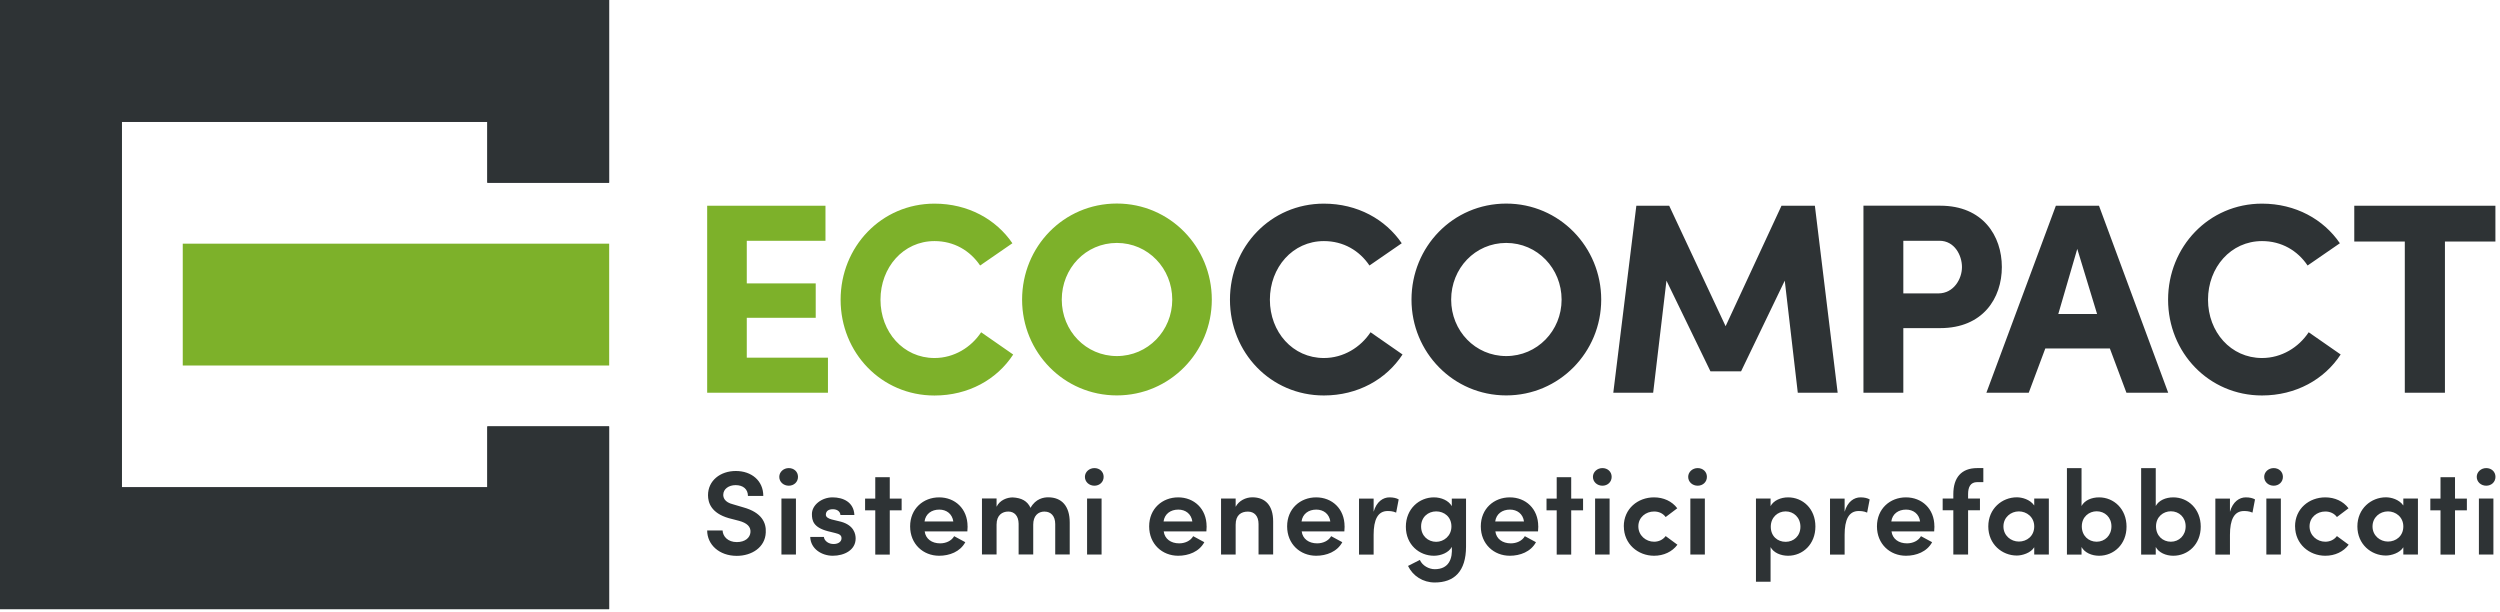<svg width="474" height="116" viewBox="0 0 474 116" fill="none" xmlns="http://www.w3.org/2000/svg">
<g clip-path="url(#clip0_425_476)">
<path d="M446.38 45.8H455.95V74.46H463.56V45.8H473.13V39.01H446.37V45.8H446.38ZM437.73 62.99C435.83 65.87 432.58 67.88 428.88 67.88C422.96 67.88 418.64 62.94 418.64 56.82C418.64 50.7 422.96 45.71 428.88 45.71C432.58 45.71 435.62 47.51 437.52 50.34L443.64 46.12C440.55 41.59 435.25 38.61 428.87 38.61C418.79 38.61 411.07 46.79 411.07 56.82C411.07 66.85 418.79 74.98 428.87 74.98C435.3 74.98 440.71 71.94 443.79 67.21L437.72 62.99H437.73ZM400.03 66.07L403.17 74.46H411.09L397.97 39.01H389.79L376.62 74.46H384.65L387.79 66.07H400.04H400.03ZM390.25 59.54L393.85 47.19L397.61 59.54H390.25ZM353.31 74.46H360.87V62.21H367.87C375.95 62.21 379.55 56.55 379.55 50.63C379.55 44.71 375.95 39 367.87 39H353.31V74.45V74.46ZM367.72 45.65C370.6 45.65 371.99 48.43 371.99 50.64C371.99 52.85 370.45 55.63 367.51 55.63H360.87V45.65H367.71H367.72ZM327.18 61.86L316.48 39.01H310.25L305.88 74.46H313.44L315.96 53.21L324.3 70.4H330.11L338.39 53.21L340.86 74.46H348.42L344.1 39.01H337.77L327.17 61.86H327.18ZM267.62 56.81C267.62 66.79 275.54 74.97 285.58 74.97C295.62 74.97 303.59 66.79 303.59 56.81C303.59 46.83 295.67 38.6 285.58 38.6C275.49 38.6 267.62 46.78 267.62 56.81ZM275.14 56.81C275.14 50.89 279.67 46.06 285.58 46.06C291.49 46.06 296.08 50.9 296.08 56.81C296.08 62.72 291.45 67.51 285.58 67.51C279.71 67.51 275.14 62.73 275.14 56.81ZM259.86 62.99C257.96 65.87 254.71 67.88 251.01 67.88C245.09 67.88 240.77 62.94 240.77 56.82C240.77 50.7 245.09 45.71 251.01 45.71C254.71 45.71 257.75 47.51 259.65 50.34L265.77 46.12C262.68 41.59 257.38 38.61 251 38.61C240.91 38.61 233.2 46.79 233.2 56.82C233.2 66.85 240.92 74.98 251 74.98C257.43 74.98 262.83 71.94 265.92 67.21L259.85 62.99H259.86Z" fill="#2E3335"/>
<path d="M193.79 56.81C193.79 66.79 201.71 74.97 211.75 74.97C221.79 74.97 229.76 66.79 229.76 56.81C229.76 46.83 221.84 38.59 211.75 38.59C201.66 38.59 193.79 46.77 193.79 56.81ZM201.31 56.81C201.31 50.89 205.84 46.06 211.76 46.06C217.68 46.06 222.26 50.9 222.26 56.81C222.26 62.72 217.63 67.51 211.76 67.51C205.89 67.51 201.31 62.73 201.31 56.81ZM186.03 62.99C184.13 65.87 180.88 67.88 177.18 67.88C171.26 67.88 166.94 62.94 166.94 56.82C166.94 50.7 171.26 45.71 177.18 45.71C180.88 45.71 183.92 47.51 185.83 50.34L191.95 46.12C188.86 41.59 183.56 38.61 177.18 38.61C167.1 38.61 159.38 46.79 159.38 56.83C159.38 66.87 167.1 74.99 177.18 74.99C183.61 74.99 189.02 71.95 192.1 67.22L186.03 63V62.99ZM134.08 74.46H156.98V67.82H141.59V60.26H154.66V53.73H141.59V45.65H156.51V39.01H134.08V74.46Z" fill="#7DB12A"/>
<path d="M469.59 90.41C469.59 91.39 470.41 92.09 471.39 92.09C472.37 92.09 473.14 91.39 473.14 90.41C473.14 89.43 472.37 88.75 471.39 88.75C470.41 88.75 469.59 89.48 469.59 90.41ZM472.75 94.52H470V105.14H472.75V94.52ZM465.47 90.48H462.72V94.53H460.79V96.76H462.72V105.15H465.47V96.76H467.72V94.53H465.47V90.48ZM449.83 99.82C449.83 98.09 451.22 96.96 452.76 96.96C454.21 96.96 455.67 98.01 455.67 99.82C455.67 101.63 454.28 102.68 452.76 102.68C451.24 102.68 449.83 101.54 449.83 99.82ZM455.67 105.14H458.44V94.52H455.67V95.84C454.87 94.68 453.35 94.29 452.37 94.29C449.57 94.29 446.96 96.43 446.96 99.81C446.96 103.19 449.57 105.33 452.37 105.33C453.39 105.33 455.01 104.85 455.67 103.76V105.12V105.14ZM435.15 99.8C435.15 103.14 437.83 105.37 440.88 105.37C442.7 105.37 444.31 104.62 445.31 103.28L443.08 101.64C442.56 102.34 441.76 102.71 440.87 102.71C439.32 102.71 437.89 101.53 437.89 99.8C437.89 98.07 439.32 96.98 440.87 96.98C441.76 96.98 442.55 97.32 443.08 98.03L445.28 96.37C444.28 95.03 442.67 94.3 440.87 94.3C437.82 94.3 435.14 96.44 435.14 99.8M429.29 90.41C429.29 91.39 430.11 92.09 431.09 92.09C432.07 92.09 432.84 91.39 432.84 90.41C432.84 89.43 432.07 88.75 431.09 88.75C430.11 88.75 429.29 89.48 429.29 90.41ZM432.45 94.52H429.7V105.14H432.45V94.52ZM422.8 101.39C422.8 98.57 423.57 96.89 425.46 96.89C425.73 96.89 426.41 96.89 427.07 97.19L427.55 94.69C427.12 94.44 426.55 94.3 425.8 94.3C424.6 94.3 423.35 95.1 422.8 97.03V94.53H420.03V105.15H422.8V101.4V101.39ZM408.73 105.14V103.71C409.3 104.78 410.66 105.37 412.05 105.37C414.85 105.37 417.26 103.21 417.26 99.85C417.26 96.49 414.85 94.3 412.05 94.3C410.62 94.3 409.3 94.87 408.73 95.94V88.76H405.96V105.15H408.73V105.14ZM408.78 99.8C408.78 97.98 410.17 96.94 411.6 96.94C413.15 96.94 414.4 98.08 414.4 99.8C414.4 101.52 413.15 102.71 411.6 102.71C410.05 102.71 408.78 101.57 408.78 99.8ZM394.66 105.14V103.71C395.23 104.78 396.59 105.37 397.98 105.37C400.78 105.37 403.19 103.21 403.19 99.85C403.19 96.49 400.78 94.3 397.98 94.3C396.55 94.3 395.23 94.87 394.66 95.94V88.76H391.89V105.15H394.66V105.14ZM394.71 99.8C394.71 97.98 396.1 96.94 397.53 96.94C399.08 96.94 400.33 98.08 400.33 99.8C400.33 101.52 399.08 102.71 397.53 102.71C395.98 102.71 394.71 101.57 394.71 99.8ZM379.85 99.82C379.85 98.09 381.24 96.96 382.78 96.96C384.23 96.96 385.69 98.01 385.69 99.82C385.69 101.63 384.3 102.68 382.78 102.68C381.26 102.68 379.85 101.54 379.85 99.82ZM385.69 105.14H388.46V94.52H385.69V95.84C384.89 94.68 383.37 94.29 382.39 94.29C379.59 94.29 376.98 96.43 376.98 99.81C376.98 103.19 379.59 105.33 382.39 105.33C383.41 105.33 385.03 104.85 385.69 103.76V105.12V105.14ZM376.03 88.75H374.87C371.87 88.75 370.35 90.57 370.35 93.68V94.52H368.33V96.75H370.35V105.14H373.15V96.75H375.4V94.52H373.15V93.68C373.15 92.38 373.58 91.41 374.88 91.41H376.04V88.75H376.03ZM358.59 98.87C358.79 97.42 359.93 96.62 361.39 96.62C362.75 96.62 363.85 97.42 364.05 98.87H358.59ZM366.76 99.8C366.76 96.44 364.37 94.3 361.37 94.3C358.37 94.3 355.87 96.44 355.87 99.8C355.87 103.16 358.35 105.37 361.37 105.37C363.32 105.37 365.35 104.62 366.33 102.8C365.63 102.44 364.88 102.03 364.22 101.66C363.7 102.57 362.63 103.02 361.56 103.02C359.99 103.02 358.81 102.18 358.63 100.75H366.72C366.74 100.5 366.77 100.07 366.77 99.8M349.74 101.39C349.74 98.57 350.51 96.89 352.4 96.89C352.67 96.89 353.35 96.89 354.01 97.19L354.49 94.69C354.06 94.44 353.49 94.3 352.74 94.3C351.54 94.3 350.29 95.1 349.74 97.03V94.53H346.97V105.15H349.74V101.4V101.39ZM335.74 99.87C335.74 98.1 337.04 96.96 338.56 96.96C340.08 96.96 341.36 98.12 341.36 99.87C341.36 101.62 340.09 102.73 338.56 102.73C337.03 102.73 335.74 101.68 335.74 99.87ZM335.7 94.52H332.93V110.3H335.7V103.73C336.27 104.8 337.63 105.37 339.02 105.37C341.79 105.37 344.2 103.21 344.2 99.82C344.2 96.43 341.79 94.3 339.02 94.3C337.63 94.3 336.27 94.89 335.7 95.96V94.53V94.52ZM320.08 90.41C320.08 91.39 320.9 92.09 321.88 92.09C322.86 92.09 323.63 91.39 323.63 90.41C323.63 89.43 322.86 88.75 321.88 88.75C320.9 88.75 320.08 89.48 320.08 90.41ZM323.24 94.52H320.49V105.14H323.24V94.52ZM307.88 99.8C307.88 103.14 310.56 105.37 313.61 105.37C315.43 105.37 317.04 104.62 318.04 103.28L315.81 101.64C315.29 102.34 314.49 102.71 313.61 102.71C312.06 102.71 310.63 101.53 310.63 99.8C310.63 98.07 312.06 96.98 313.61 96.98C314.5 96.98 315.29 97.32 315.81 98.03L318.01 96.37C317.01 95.03 315.4 94.3 313.6 94.3C310.55 94.3 307.87 96.44 307.87 99.8M302.02 90.41C302.02 91.39 302.84 92.09 303.82 92.09C304.8 92.09 305.57 91.39 305.57 90.41C305.57 89.43 304.8 88.75 303.82 88.75C302.84 88.75 302.02 89.48 302.02 90.41ZM305.18 94.52H302.43V105.14H305.18V94.52ZM297.9 90.48H295.15V94.53H293.22V96.76H295.15V105.15H297.9V96.76H300.15V94.53H297.9V90.48ZM283.49 98.87C283.69 97.42 284.83 96.62 286.29 96.62C287.65 96.62 288.75 97.42 288.95 98.87H283.49ZM291.65 99.8C291.65 96.44 289.26 94.3 286.26 94.3C283.26 94.3 280.76 96.44 280.76 99.8C280.76 103.16 283.24 105.37 286.26 105.37C288.21 105.37 290.24 104.62 291.22 102.8C290.52 102.44 289.77 102.03 289.11 101.66C288.59 102.57 287.52 103.02 286.45 103.02C284.88 103.02 283.7 102.18 283.52 100.75H291.61C291.63 100.5 291.66 100.07 291.66 99.8M269.21 106.16C268.6 106.45 267.57 107 266.96 107.3C267.89 109.23 269.82 110.44 272.03 110.44C275.71 110.44 277.96 108.35 277.96 103.62V94.53H275.26V95.96C274.65 94.89 273.26 94.3 271.87 94.3C269.1 94.3 266.55 96.46 266.55 99.87C266.55 103.28 269.1 105.37 271.87 105.37C273.23 105.37 274.71 104.76 275.26 103.69C275.44 105.92 274.71 107.92 272.03 107.92C270.92 107.92 269.67 107.24 269.21 106.17M275.19 99.82C275.19 101.62 273.74 102.73 272.3 102.73C270.75 102.73 269.44 101.59 269.44 99.82C269.44 98.05 270.76 96.96 272.3 96.96C273.84 96.96 275.19 98.01 275.19 99.82ZM260.44 101.39C260.44 98.57 261.21 96.89 263.1 96.89C263.37 96.89 264.06 96.89 264.71 97.19L265.19 94.69C264.76 94.44 264.19 94.3 263.44 94.3C262.24 94.3 260.99 95.1 260.44 97.03V94.53H257.67V105.15H260.44V101.4V101.39ZM246.77 98.87C246.97 97.42 248.11 96.62 249.57 96.62C250.93 96.62 252.02 97.42 252.23 98.87H246.77ZM254.93 99.8C254.93 96.44 252.54 94.3 249.54 94.3C246.54 94.3 244.04 96.44 244.04 99.8C244.04 103.16 246.52 105.37 249.54 105.37C251.49 105.37 253.52 104.62 254.5 102.8C253.8 102.44 253.05 102.03 252.39 101.66C251.87 102.57 250.8 103.02 249.73 103.02C248.16 103.02 246.98 102.18 246.8 100.75H254.89C254.91 100.5 254.94 100.07 254.94 99.8M234.28 99.48C234.28 97.64 235.33 97 236.6 97C237.81 97 238.62 97.82 238.62 99.36V105.13H241.39V98.86C241.39 95.84 239.91 94.29 237.44 94.29C236.19 94.29 234.89 94.93 234.28 96.09V94.52H231.51V105.14H234.28V99.48ZM220.61 98.87C220.81 97.42 221.95 96.62 223.41 96.62C224.77 96.62 225.86 97.42 226.07 98.87H220.61ZM228.77 99.8C228.77 96.44 226.38 94.3 223.38 94.3C220.38 94.3 217.88 96.44 217.88 99.8C217.88 103.16 220.36 105.37 223.38 105.37C225.33 105.37 227.36 104.62 228.34 102.8C227.64 102.44 226.89 102.03 226.23 101.66C225.71 102.57 224.64 103.02 223.57 103.02C222 103.02 220.82 102.18 220.64 100.75H228.73C228.75 100.5 228.78 100.07 228.78 99.8M205.7 90.41C205.7 91.39 206.52 92.09 207.5 92.09C208.48 92.09 209.25 91.39 209.25 90.41C209.25 89.43 208.48 88.75 207.5 88.75C206.52 88.75 205.7 89.48 205.7 90.41ZM208.86 94.52H206.11V105.14H208.86V94.52ZM198.07 97C199.23 97 200.07 97.82 200.07 99.36V105.13H202.82V99.06C202.82 95.95 201.3 94.29 198.73 94.29C197.91 94.29 196.37 94.52 195.39 96.29C194.78 94.99 193.71 94.4 192 94.31C190.98 94.31 189.57 94.79 188.95 96.08V94.51H186.18V105.13H188.95V99.47C188.95 97.65 190.04 96.99 191.18 96.99C192.32 96.99 193.11 97.81 193.13 99.29V105.13H195.9V99.47C195.9 97.83 196.79 96.99 198.06 96.99M175.29 98.87C175.49 97.42 176.63 96.62 178.09 96.62C179.45 96.62 180.54 97.42 180.75 98.87H175.29ZM183.45 99.8C183.45 96.44 181.06 94.3 178.06 94.3C175.06 94.3 172.56 96.44 172.56 99.8C172.56 103.16 175.04 105.37 178.06 105.37C180.02 105.37 182.04 104.62 183.02 102.8C182.32 102.44 181.57 102.03 180.91 101.66C180.39 102.57 179.32 103.02 178.25 103.02C176.68 103.02 175.5 102.18 175.32 100.75H183.41C183.43 100.5 183.46 100.07 183.46 99.8M168.7 90.48H165.95V94.53H164.02V96.76H165.95V105.15H168.7V96.76H170.95V94.53H168.7V90.48ZM158.39 101.07C159.19 101.25 159.57 101.52 159.55 102.07C159.55 102.68 158.96 103.12 158.16 103.14C157.14 103.21 156.27 102.55 156.21 101.8H153.62C153.69 104.07 155.8 105.37 157.89 105.37C160.09 105.37 162.23 104.28 162.23 102.1C162.23 101.24 161.91 99.6 159.46 98.92L157.69 98.49C157.08 98.33 156.58 98.04 156.58 97.6C156.58 96.8 157.22 96.55 157.92 96.55C158.56 96.55 159.28 96.85 159.35 97.64H161.99C161.88 95.21 159.88 94.3 157.85 94.3C155.82 94.3 153.94 95.73 153.94 97.46C153.94 98.69 154.19 99.98 156.94 100.71L158.39 101.07ZM147.75 90.41C147.75 91.39 148.57 92.09 149.55 92.09C150.53 92.09 151.3 91.39 151.3 90.41C151.3 89.43 150.53 88.75 149.55 88.75C148.57 88.75 147.75 89.48 147.75 90.41ZM150.91 94.52H148.16V105.14H150.91V94.52ZM134.08 100.57C134.08 103.25 136.35 105.39 139.69 105.39C142.53 105.39 145.08 103.78 145.19 100.96C145.3 99.12 144.44 97.16 140.92 96.19L138.99 95.62C137.31 95.21 137.13 94.28 137.13 93.82C137.13 92.71 138.18 91.98 139.47 91.98C140.92 91.98 141.81 92.77 141.81 94.03H144.72C144.72 91.12 142.47 89.3 139.51 89.3C136.55 89.3 134.24 91.14 134.24 93.89C134.24 95.25 134.79 97.28 138.2 98.25L140.13 98.75C141.63 99.16 142.36 99.86 142.29 100.89C142.22 101.96 141.27 102.78 139.7 102.78C138.02 102.78 137.06 101.73 137 100.58H134.09L134.08 100.57Z" fill="#2E3335"/>
<path d="M115.49 115.49V80.85H92.4V92.39H23.1V23.1H92.4V34.65H115.49V0H0V115.49H115.49Z" fill="#2E3335"/>
<path d="M115.5 46.2H34.65V69.3H115.5V46.2Z" fill="#7DB12A"/>
<path d="M115.49 115.49V80.85H92.4V92.39H23.1V23.1H92.4V34.65H115.49V0H0V115.49H115.49Z" fill="#2E3335"/>
</g>
<defs>
<clipPath id="clip0_425_476">
<rect width="473.14" height="115.49" fill="white"/>
</clipPath>
</defs>
</svg>
